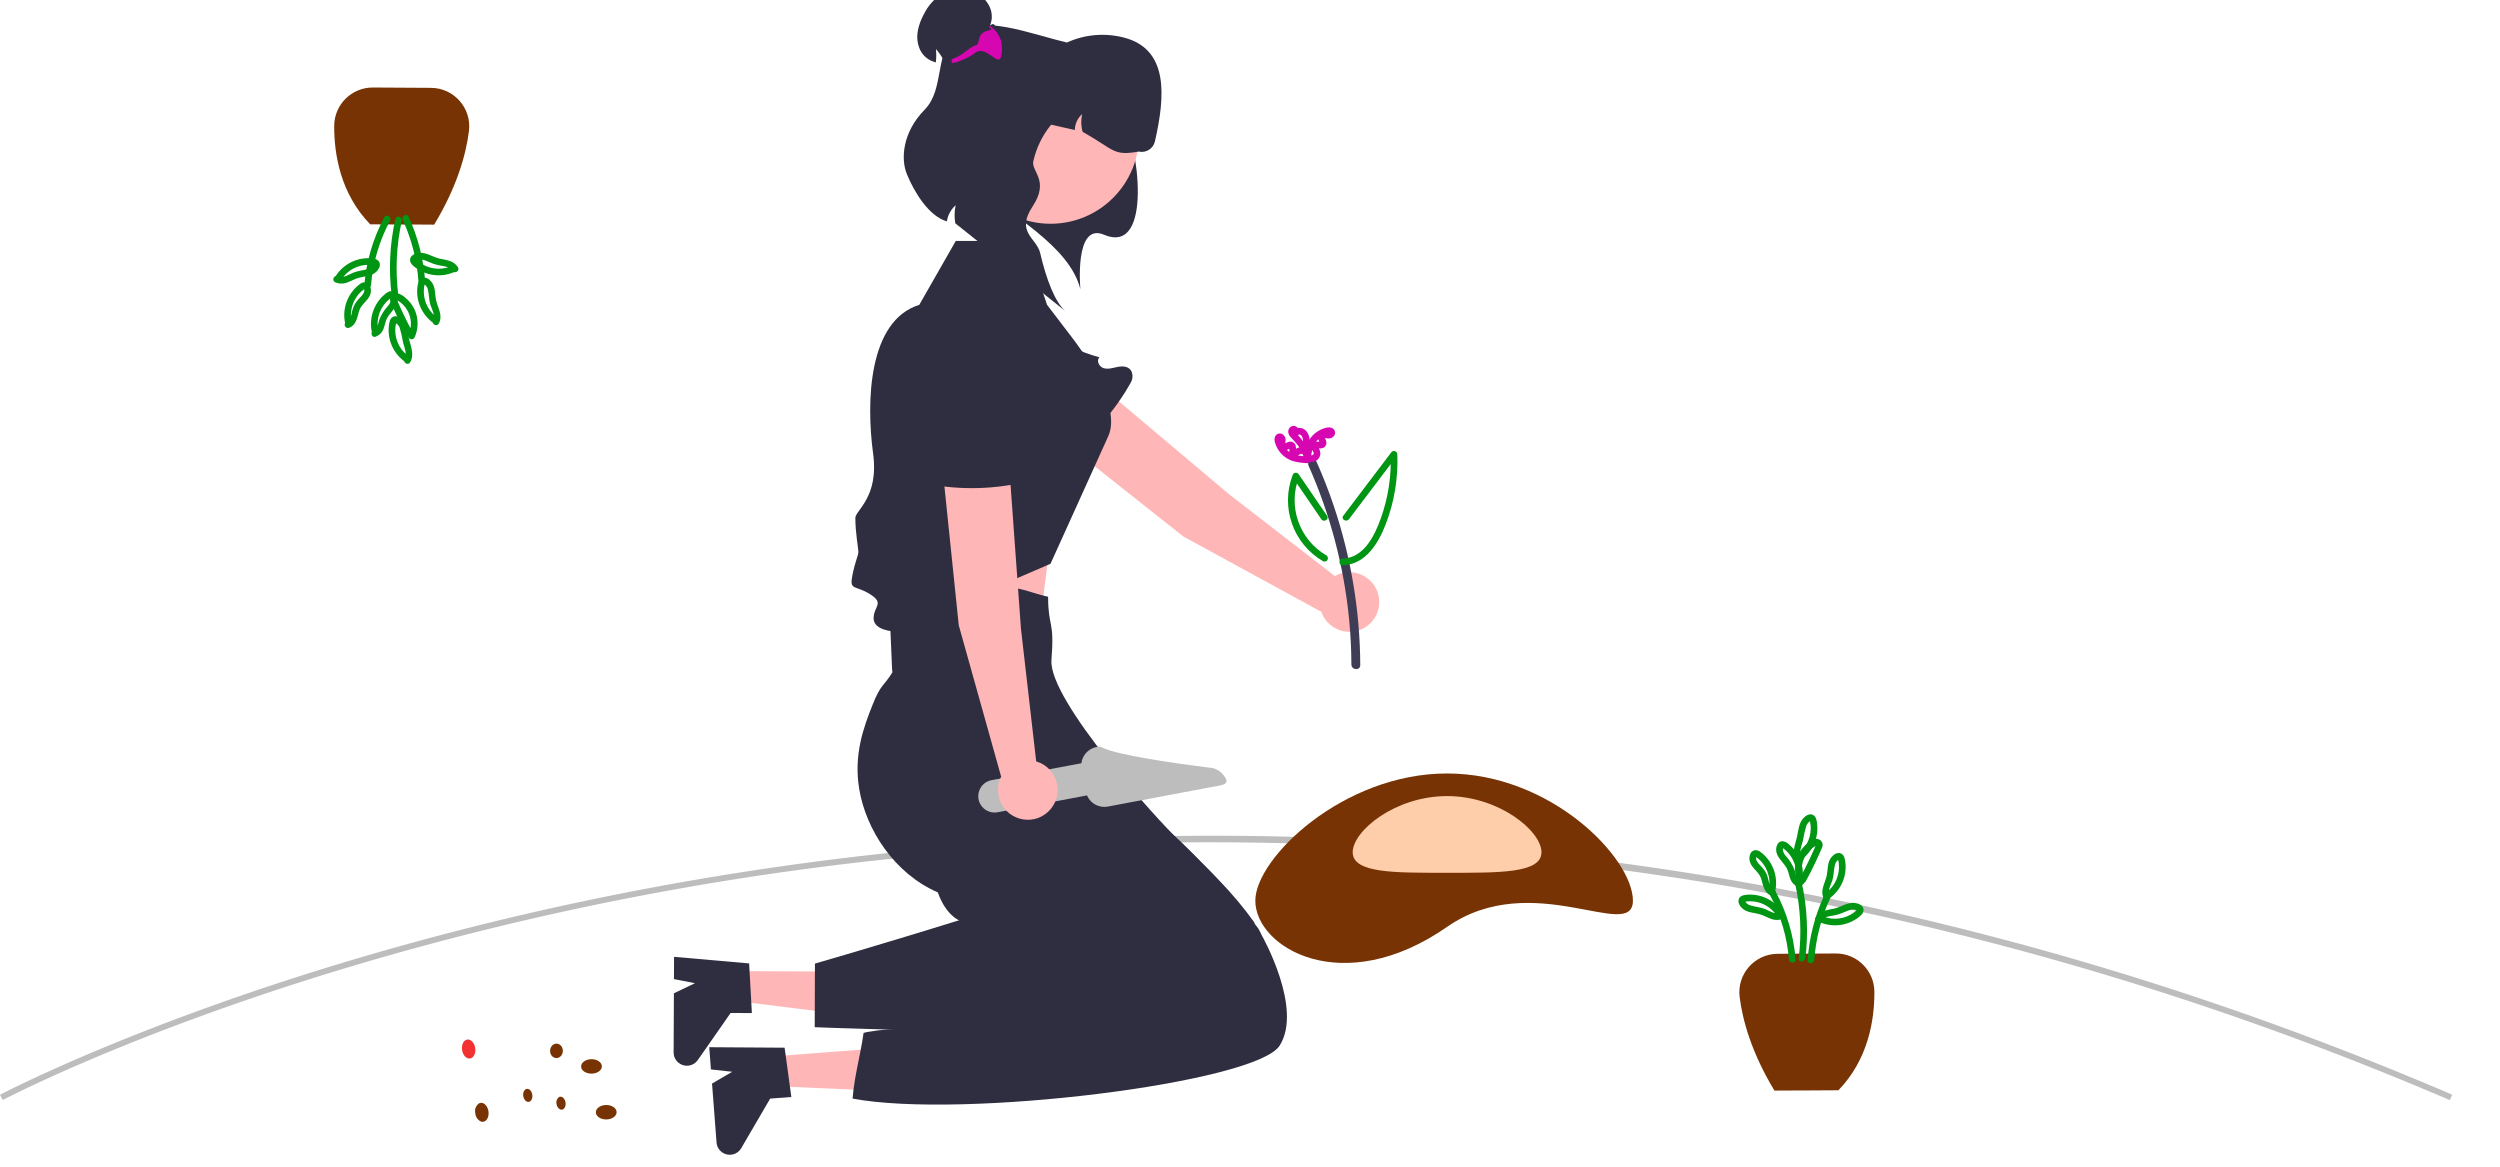 <?xml version="1.0" encoding="utf-8"?>
<svg data-name="Layer 1" width="842.42" height="393.14" viewBox="0 0 842.42 393.14" xmlns="http://www.w3.org/2000/svg">
  <defs/>
  <path d="M1004.316,624.141c-235.938-101.214-447.564-95.834-583.55-73.502C273.404,574.842,180.65,623.614,179.73,624.105l-.94-1.766c.922-.491,93.907-49.395,241.569-73.659A1031.136,1031.136,0,0,1,682.929,539.476c109.39,10.179,217.785,38.045,322.175,82.827Z" style="fill: rgb(189, 189, 189);" transform="translate(-178.79 -253.43)"/>
  <path d="M 398.75 180.786 L 342.883 136.546 C 337.97 132.632 337.106 125.5 340.943 120.525 C 344.968 115.305 352.549 114.53 357.548 118.827 L 414.171 166.56 L 449.8 194.115 C 456.534 190.324 464.845 195.244 464.762 202.97 C 464.678 210.696 456.262 215.435 449.612 211.499 C 447.573 210.292 446.027 208.403 445.247 206.165 L 398.75 180.786 Z" fill="#ffb6b6"/>
  <path d="M 350.202 150.694 C 348.69 150.902 347.225 150.073 346.624 148.67 C 346.247 147.834 345.618 147.137 344.826 146.676 C 344.672 146.589 344.512 146.512 344.348 146.445 C 342.319 145.681 340.791 143.975 340.256 141.874 C 339.436 138.454 336.808 135.137 334.167 132.579 C 331.277 129.78 328.193 127.095 326.057 123.685 C 322.976 118.766 322.112 111.863 328.056 107.76 C 330.611 106.054 333.676 105.28 336.735 105.57 C 343.138 106.091 348.433 109.998 353.463 113.785 L 352.204 111.313 C 357.626 115.544 363.846 118.637 370.492 120.406 C 369.342 121.451 370.339 123.542 371.815 124.028 C 373.291 124.515 374.882 124.002 376.403 123.679 C 378.319 123.273 380.688 123.307 381.444 125.595 C 381.778 126.712 381.632 127.918 381.039 128.921 C 375.7 138.422 368.454 146.715 359.755 153.281 C 357.823 154.738 355.579 156.171 353.176 155.886 C 350.772 155.601 348.728 152.613 350.202 150.694 Z" style="fill: rgb(47, 46, 65);"/>
  <polygon points="305.914 212.448 300.699 187.311 355.509 170.046 348.128 227.909 305.914 212.448" fill="#ffb6b6"/>
  <path d="M 353.99 189.976 L 301.167 212.757 C 301.167 212.757 294.377 212.459 294.377 208.356 C 294.377 204.254 298.173 203.396 293.198 200.236 C 288.224 197.075 286.173 199.127 287.199 193.999 C 288.224 188.871 289.25 187.175 289.25 185.972 C 289.25 184.769 288.224 179.641 288.224 174.513 C 288.224 172.027 296.211 167.514 294.224 152.946 C 291.803 135.197 292.652 108.034 309.761 102.725 L 322.067 81.188 L 345.526 81.188 L 352.834 102.725 L 361.496 114.077 C 361.496 114.077 378.584 135.685 373.456 146.966 C 368.328 158.247 353.99 189.976 353.99 189.976 Z" fill="#2f2e41"/>
  <path d="M 458.366 224.134 C 458.274 205.826 455.241 187.652 449.383 170.306 C 447.701 165.329 445.79 160.44 443.649 155.637 C 442.864 153.873 440.167 155.187 440.953 156.953 C 448.229 173.323 452.835 190.754 454.593 208.582 C 455.096 213.677 455.356 218.786 455.375 223.909 C 455.385 225.827 458.376 226.068 458.366 224.134 Z" fill="#3f3d56"/>
  <path d="M 323.996 59.482 C 341.239 72.599 360.441 83.038 364.061 97.473 C 364.061 97.473 361.892 74.792 372.006 79.091 C 388.999 86.314 383.25 47.032 378.484 40.609 C 370.542 29.903 343.76 23.82 343.76 23.82 L 324.762 34.249 L 323.996 59.482 Z" fill="#2f2e41"/>
  <circle cx="354.021" cy="45.62" r="29.779" fill="#ffb6b6"/>
  <path d="M 343.296 34.226 L 342.15 39.259 L 362.182 43.82 C 362.218 41.762 363.111 39.812 364.645 38.441 C 364.213 40.414 364.262 42.463 364.789 44.413 C 375.592 50.475 374.972 52.623 383.703 51.077 C 386.166 51.638 388.618 50.096 389.178 47.632 C 392.691 32.201 393.846 16.429 378.49 12.599 C 362.77 8.668 346.891 18.426 343.296 34.226 Z" fill="#2f2e41"/>
  <path d="M 348.196 54.307 C 352.379 35.972 372.295 26.051 389.45 33.757 C 388.057 29.645 385.237 26.168 381.502 23.956 L 358.954 14.167 C 347.832 11.635 330.226 4.448 322.192 11.33 C 314.791 17.652 318.393 30.027 311.578 36.958 C 304.108 44.554 303.474 53.535 305.592 58.7 C 308.043 64.676 312.945 72.83 319.064 74.594 C 319.382 72.491 320.431 70.567 322.027 69.161 C 321.586 71.165 321.547 73.237 321.914 75.256 L 358.954 104.798 C 355.495 101.789 352.547 94.036 350.517 85.304 C 349.316 80.136 342.147 78.322 347.961 69.549 C 353.775 60.777 347.406 57.775 348.196 54.307 Z" fill="#2f2e41"/>
  <path d="M 318.529 21.357 L 318.633 21.565 C 318.76 21.842 318.887 22.119 318.991 22.408 L 319.002 22.419 C 319.568 22.627 320.203 22.292 320.826 21.761 C 320.729 23.01 320.66 24.218 320.608 25.402 L 340.327 17.686 C 336.898 18.278 336.391 6.076 333.931 8.414 C 333.792 8.541 333.665 8.668 333.538 8.795 C 333.844 8.06 334.054 7.287 334.162 6.498 C 334.267 5.507 334.189 4.505 333.931 3.542 C 333.922 3.533 333.918 3.52 333.919 3.507 C 333.674 2.637 333.292 1.811 332.788 1.06 C 332.061 -0.033 331.142 -0.983 330.074 -1.746 C 327.313 -3.856 323.711 -4.525 320.376 -3.547 C 316.609 -2.122 313.496 0.634 311.624 4.2 C 310.066 7.006 308.877 10.158 309.119 13.356 C 309.19 14.204 309.372 15.038 309.662 15.838 C 310.392 18.115 312.142 19.921 314.395 20.722 C 314.673 20.814 314.996 20.918 315.342 21.045 C 315.527 19.543 315.539 18.024 315.377 16.519 C 316.661 17.967 317.723 19.598 318.529 21.357 Z" fill="#2f2e41"/>
  <path d="M 337.625 16.9 C 337.6 17.544 337.522 18.185 337.394 18.817 C 337.385 18.899 337.369 18.98 337.348 19.059 C 336.54 22.65 332.164 15.18 328.781 17.686 C 326.172 19.614 324.729 20.018 321.854 21.149 C 321.75 20.861 320.826 21.426 320.699 21.149 C 320.665 21.08 320.734 20.064 320.699 19.995 C 323.505 18.875 323.967 18.378 326.472 16.531 C 329.647 14.187 329.197 16.381 329.936 13.067 C 330.79 9.246 335.824 10.885 333.238 9.072 L 333.538 8.657 C 335.375 9.925 336.729 11.776 337.383 13.91 C 337.381 13.923 337.386 13.936 337.394 13.945 C 337.588 14.917 337.665 15.91 337.625 16.9 Z" style="fill: rgb(214, 6, 176);"/>
  <path d="M 619.482 367.386 C 619.342 367.449 597.794 367.449 597.935 367.511 C 590.192 354.686 587.19 343.846 586.197 335.913 C 585.273 328.211 591.273 321.427 599.03 321.401 L 618.534 321.288 C 625.708 321.238 631.563 327.016 631.608 334.191 C 631.651 343.832 629.495 357.05 619.482 367.386 Z" style="fill: rgb(119, 51, 3);"/>
  <path d="M 608.348 322.932 C 609.403 314.37 608.977 305.691 607.09 297.273 C 606.775 295.861 604.605 296.458 604.921 297.871 C 606.747 306.095 607.146 314.573 606.098 322.932 C 605.92 324.365 608.171 324.352 608.348 322.932 Z" style="fill: rgb(0, 149, 18);"/>
  <path d="M 611.361 323.492 C 611.867 316.353 613.653 309.362 616.631 302.854 C 617.23 301.547 615.291 300.403 614.688 301.719 C 611.536 308.582 609.646 315.958 609.111 323.492 C 609.008 324.937 611.258 324.93 611.361 323.492 Z" style="fill: rgb(0, 149, 18);"/>
  <path d="M 605.065 323.261 C 604.411 315.268 602.122 307.494 598.34 300.421 C 597.656 299.144 595.713 300.279 596.397 301.557 C 599.997 308.277 602.182 315.664 602.815 323.261 C 602.933 324.694 605.184 324.707 605.065 323.261 Z" style="fill: rgb(0, 149, 18);"/>
  <path d="M 597.537 299.675 C 596.254 299.206 596.109 297.249 595.81 296.124 C 595.605 295.26 595.275 294.43 594.83 293.662 C 594.319 292.897 593.735 292.182 593.088 291.528 C 592.558 291.042 592.128 290.458 591.821 289.808 C 591.727 289.559 591.701 289.289 591.746 289.027 C 591.788 288.914 591.819 288.797 591.839 288.678 L 591.856 288.639 C 591.927 288.502 591.82 288.522 591.536 288.699 C 591.536 288.716 592.08 289.018 592.137 289.061 C 595.305 291.54 596.819 295.583 596.06 299.533 C 595.768 300.946 597.937 301.55 598.229 300.131 C 599.229 295.2 597.299 290.134 593.272 287.118 C 592.763 286.696 592.121 286.467 591.46 286.472 C 590.65 286.559 589.971 287.122 589.735 287.902 C 589.347 288.945 589.42 290.104 589.937 291.09 C 590.872 292.953 592.807 294.022 593.454 296.072 C 594.173 298.349 594.369 300.907 596.939 301.844 C 597.537 302.004 598.153 301.654 598.323 301.058 C 598.475 300.461 598.128 299.85 597.537 299.675 Z" style="fill: rgb(0, 149, 18);"/>
  <path d="M 606.557 296.668 C 605.223 296.184 605.094 294.375 604.734 293.21 C 604.071 291.471 603.081 289.874 601.818 288.507 C 601.309 287.956 600.946 287.287 600.763 286.56 C 600.742 286.42 600.738 286.278 600.752 286.138 C 600.766 286.003 600.879 285.794 600.859 285.671 L 600.876 285.632 C 600.947 285.495 600.84 285.515 600.556 285.693 C 600.621 285.717 600.685 285.745 600.747 285.778 C 600.916 285.923 601.131 286.031 601.308 286.173 C 602.736 287.321 603.838 288.822 604.507 290.528 C 605.273 292.43 605.471 294.513 605.08 296.526 C 604.788 297.939 606.957 298.544 607.249 297.124 C 608.225 292.312 606.412 287.359 602.56 284.315 C 602.104 283.914 601.556 283.632 600.965 283.494 C 600.157 283.353 599.347 283.74 598.95 284.458 C 598.41 285.485 598.347 286.697 598.779 287.773 C 599.575 289.816 601.544 291.114 602.339 293.145 C 602.759 294.221 602.934 295.373 603.392 296.436 C 603.861 297.57 604.797 298.445 605.959 298.838 C 607.323 299.332 607.91 297.159 606.557 296.668 Z" style="fill: rgb(0, 149, 18);"/>
  <path d="M 616.568 301.775 C 615.7 300.169 616.914 298.264 617.418 296.724 C 617.961 295.066 617.879 293.333 618.267 291.651 C 618.374 290.966 618.72 290.341 619.245 289.888 C 619.388 289.78 619.84 289.657 619.484 289.607 C 619.223 289.569 619.35 289.614 619.42 289.864 C 619.523 290.248 619.594 290.639 619.631 291.034 C 619.802 292.77 619.556 294.522 618.914 296.144 C 618.228 297.911 617.072 299.456 615.571 300.613 C 615.051 300.939 614.874 301.613 615.168 302.152 C 615.484 302.685 616.17 302.865 616.707 302.556 C 620.411 299.775 622.363 295.238 621.834 290.636 C 621.689 289.504 621.48 287.992 620.239 287.549 C 619.023 287.114 617.789 287.995 617.068 288.924 C 615.722 290.658 615.972 292.917 615.563 294.953 C 615.014 297.682 613.12 300.128 614.625 302.91 C 615.314 304.184 617.257 303.05 616.568 301.775 Z" style="fill: rgb(0, 149, 18);"/>
  <path d="M 607.047 288.746 C 606.114 287.036 607.033 285.117 607.497 283.401 C 607.782 281.701 608.162 280.018 608.637 278.361 C 608.861 277.738 609.267 277.197 609.802 276.808 C 609.909 276.74 610.021 276.68 610.136 276.627 C 610.124 276.551 609.795 276.58 609.806 276.554 C 609.838 276.713 609.883 276.868 609.943 277.018 C 610.033 277.409 610.095 277.805 610.128 278.204 C 610.26 279.876 610.008 281.556 609.393 283.115 C 608.707 284.882 607.551 286.427 606.05 287.584 C 605.53 287.91 605.353 288.584 605.647 289.123 C 605.963 289.656 606.649 289.836 607.186 289.527 C 610.863 286.769 612.816 282.277 612.325 277.707 C 612.194 276.633 612.035 275.228 610.986 274.633 C 609.836 273.981 608.516 274.797 607.723 275.646 C 606.2 277.278 606.021 279.551 605.603 281.635 C 605.042 284.435 603.595 287.115 605.104 289.881 C 605.797 291.153 607.741 290.018 607.047 288.746 Z" style="fill: rgb(0, 149, 18);"/>
  <path d="M 613.771 310.239 C 614.579 308.924 616.219 308.792 617.608 308.544 C 618.477 308.404 619.331 308.184 620.16 307.888 C 621.061 307.553 621.927 307.129 622.836 306.816 C 623.595 306.476 624.446 306.401 625.253 306.602 C 625.298 306.618 625.806 306.898 625.826 306.887 C 625.898 306.849 625.703 306.591 625.72 306.591 C 625.709 306.591 625.63 306.707 625.613 306.719 C 625.27 306.955 624.984 307.298 624.641 307.546 C 623.236 308.554 621.611 309.212 619.901 309.467 C 618.006 309.763 616.066 309.53 614.295 308.795 C 613.755 308.502 613.082 308.679 612.755 309.198 C 612.446 309.735 612.626 310.421 613.159 310.738 C 617.53 312.621 622.58 311.979 626.341 309.062 C 627.257 308.34 628.274 307.377 627.889 306.092 C 627.532 304.9 626.043 304.374 624.932 304.255 C 622.51 303.997 620.378 305.638 618.098 306.16 C 615.718 306.705 613.244 306.799 611.828 309.103 C 611.068 310.34 613.013 311.472 613.771 310.239 Z" style="fill: rgb(0, 149, 18);"/>
  <path d="M 607.864 296.552 C 606.051 292.336 607.676 287.43 611.648 285.13 C 611.734 285.08 611.822 285.032 611.911 284.985 C 612.076 284.957 612.101 284.918 611.986 284.87 C 612.17 284.251 611.915 284.736 611.847 284.894 C 611.643 285.37 611.436 285.844 611.226 286.318 C 610.757 287.376 610.275 288.428 609.781 289.474 C 608.764 291.631 607.699 293.768 606.534 295.85 C 605.827 297.115 607.769 298.251 608.477 296.986 C 609.605 294.97 610.638 292.902 611.627 290.815 C 612.111 289.794 612.583 288.767 613.043 287.735 C 613.246 287.282 613.445 286.827 613.642 286.372 C 613.919 285.886 614.106 285.354 614.197 284.802 C 614.195 283.528 613.089 282.536 611.822 282.674 C 610.715 282.961 609.702 283.532 608.883 284.331 C 607.226 285.714 606.003 287.544 605.358 289.603 C 604.557 292.277 604.757 295.151 605.921 297.688 C 606.237 298.221 606.923 298.401 607.46 298.091 C 607.984 297.768 608.161 297.091 607.863 296.552 L 607.864 296.552 Z" style="fill: rgb(0, 149, 18);"/>
  <path d="M 599.816 307.582 C 598.201 308.307 596.23 306.924 594.782 306.33 C 593.164 305.666 591.434 305.602 589.785 305.073 C 589.164 304.904 588.621 304.526 588.249 304.002 C 588.198 303.895 588.139 303.793 588.072 303.696 C 588.129 303.71 587.83 303.895 587.959 303.869 C 588.074 303.845 588.189 303.816 588.305 303.796 C 588.723 303.729 589.145 303.695 589.567 303.693 C 593.235 303.642 596.676 305.463 598.697 308.524 C 599.478 309.738 601.426 308.611 600.64 307.388 C 598.113 303.496 593.709 301.24 589.074 301.463 C 587.947 301.535 586.567 301.66 585.988 302.787 C 585.396 303.938 586.259 305.347 587.117 306.113 C 588.765 307.583 591.042 307.505 593.048 308.093 C 594.387 308.485 595.593 309.214 596.91 309.667 C 598.223 310.155 599.676 310.104 600.952 309.525 C 601.485 309.208 601.664 308.523 601.355 307.985 C 601.032 307.461 600.355 307.284 599.816 307.582 Z" style="fill: rgb(0, 149, 18);"/>
  <path d="M 167.71 369.612 C 167.57 369.676 146.022 369.676 146.163 369.738 C 138.42 356.913 135.418 346.073 134.425 338.139 C 133.501 330.438 139.501 323.653 147.258 323.628 L 166.762 323.514 C 173.936 323.465 179.791 329.243 179.836 336.417 C 179.879 346.059 177.723 359.276 167.71 369.612 Z" style="fill: rgb(242, 49, 49); transform-box: fill-box; transform-origin: 50% 50%;" transform="matrix(0, -1, 1, 0, 0, -0)"/>
  <path d="M 124.366 361.278 C 125.421 352.717 124.995 344.037 123.108 335.62 C 122.793 334.207 120.623 334.805 120.938 336.218 C 122.765 344.442 123.163 352.919 122.116 361.278 C 121.938 362.712 124.189 362.699 124.366 361.278 Z" style="fill: rgb(242, 49, 49); transform-box: fill-box; transform-origin: 50% 50%;" transform="matrix(0, -1, 1, 0, 0, -0)"/>
  <path d="M 123.975 353.192 C 124.481 346.053 126.266 339.063 129.245 332.555 C 129.844 331.248 127.905 330.103 127.302 331.419 C 124.149 338.283 122.26 345.659 121.725 353.192 C 121.622 354.637 123.872 354.631 123.975 353.192 Z" style="fill: rgb(242, 49, 49); transform-box: fill-box; transform-origin: 50% 50%;" transform="matrix(0, -1, 1, 0, 0, -0)"/>
  <path d="M 129.19 365.98 C 128.536 357.986 126.247 350.212 122.465 343.14 C 121.781 341.863 119.838 342.998 120.522 344.275 C 124.122 350.996 126.307 358.383 126.94 365.98 C 127.058 367.413 129.309 367.426 129.19 365.98 Z" style="fill: rgb(242, 49, 49); transform-box: fill-box; transform-origin: 50% 50%;" transform="matrix(0, -1, 1, 0, -0, 0)"/>
  <path d="M 110.41 366.99 C 109.127 366.522 108.982 364.565 108.683 363.439 C 108.478 362.575 108.148 361.746 107.703 360.978 C 107.192 360.212 106.608 359.498 105.961 358.843 C 105.431 358.358 105.001 357.774 104.694 357.124 C 104.6 356.875 104.574 356.605 104.618 356.342 C 104.661 356.229 104.692 356.112 104.712 355.993 L 104.729 355.955 C 104.799 355.817 104.693 355.838 104.409 356.015 C 104.409 356.032 104.953 356.333 105.01 356.376 C 108.178 358.855 109.692 362.898 108.932 366.848 C 108.641 368.262 110.81 368.866 111.102 367.447 C 112.102 362.516 110.172 357.45 106.145 354.433 C 105.636 354.012 104.994 353.783 104.332 353.787 C 103.523 353.875 102.844 354.438 102.608 355.218 C 102.219 356.261 102.293 357.42 102.81 358.405 C 103.745 360.268 105.68 361.338 106.327 363.388 C 107.046 365.664 107.242 368.222 109.812 369.16 C 110.41 369.319 111.026 368.97 111.196 368.374 C 111.348 367.777 111.001 367.166 110.41 366.99 Z" style="fill: rgb(242, 49, 49); transform-box: fill-box; transform-origin: 50% 50%;" transform="matrix(0, -1, 1, 0, 0, -0)"/>
  <path d="M 107.428 357.96 C 106.094 357.476 105.965 355.666 105.605 354.502 C 104.942 352.762 103.952 351.166 102.689 349.799 C 102.18 349.248 101.817 348.579 101.633 347.852 C 101.613 347.712 101.609 347.57 101.623 347.43 C 101.637 347.295 101.75 347.086 101.73 346.963 L 101.747 346.924 C 101.818 346.787 101.711 346.807 101.427 346.984 C 101.492 347.009 101.556 347.037 101.618 347.069 C 101.787 347.214 102.002 347.323 102.179 347.464 C 103.607 348.613 104.709 350.114 105.378 351.819 C 106.144 353.722 106.342 355.805 105.951 357.818 C 105.659 359.231 107.828 359.835 108.12 358.416 C 109.096 353.604 107.283 348.651 103.431 345.607 C 102.975 345.206 102.427 344.924 101.836 344.786 C 101.027 344.644 100.218 345.031 99.821 345.75 C 99.28 346.776 99.218 347.988 99.65 349.065 C 100.446 351.108 102.415 352.406 103.21 354.437 C 103.63 355.513 103.805 356.664 104.263 357.727 C 104.732 358.861 105.668 359.737 106.83 360.129 C 108.194 360.624 108.781 358.45 107.428 357.96 Z" style="fill: rgb(242, 49, 49); transform-box: fill-box; transform-origin: 50% 50%;" transform="matrix(0, -1, 1, 0, -0, -0)"/>
  <path d="M 106.716 343.817 C 105.848 342.212 107.062 340.306 107.566 338.766 C 108.109 337.108 108.027 335.375 108.415 333.694 C 108.522 333.009 108.868 332.384 109.393 331.93 C 109.536 331.822 109.988 331.7 109.632 331.649 C 109.371 331.612 109.498 331.657 109.568 331.907 C 109.671 332.29 109.742 332.682 109.779 333.077 C 109.95 334.813 109.704 336.565 109.062 338.187 C 108.376 339.954 107.22 341.499 105.719 342.656 C 105.199 342.981 105.022 343.656 105.316 344.195 C 105.632 344.728 106.318 344.907 106.855 344.598 C 110.559 341.818 112.511 337.281 111.982 332.679 C 111.837 331.547 111.628 330.035 110.387 329.591 C 109.171 329.157 107.937 330.038 107.216 330.967 C 105.87 332.701 106.12 334.96 105.711 336.996 C 105.162 339.724 103.268 342.17 104.773 344.953 C 105.462 346.227 107.405 345.092 106.716 343.817 Z" style="fill: rgb(242, 49, 49); transform-box: fill-box; transform-origin: 50% 50%;" transform="matrix(0, -1, 1, 0, -0, -0)"/>
  <path d="M 93.73 353.391 C 92.797 351.681 93.716 349.762 94.18 348.047 C 94.465 346.347 94.845 344.664 95.32 343.007 C 95.544 342.384 95.95 341.843 96.485 341.454 C 96.592 341.386 96.704 341.325 96.819 341.273 C 96.807 341.197 96.478 341.225 96.489 341.2 C 96.52 341.358 96.566 341.514 96.626 341.664 C 96.716 342.054 96.778 342.451 96.811 342.85 C 96.943 344.522 96.691 346.201 96.076 347.761 C 95.39 349.528 94.234 351.073 92.733 352.23 C 92.213 352.555 92.036 353.23 92.33 353.769 C 92.646 354.302 93.332 354.482 93.869 354.172 C 97.546 351.414 99.499 346.923 99.008 342.352 C 98.877 341.279 98.718 339.874 97.669 339.279 C 96.519 338.626 95.199 339.442 94.406 340.291 C 92.883 341.924 92.704 344.196 92.286 346.28 C 91.725 349.08 90.278 351.76 91.787 354.527 C 92.48 355.798 94.424 354.664 93.73 353.391 Z" style="fill: rgb(242, 49, 49); transform-box: fill-box; transform-origin: 50% 50%;" transform="matrix(0, -1, 1, 0, 0, -0)"/>
  <path d="M 114.659 337.89 C 115.467 336.575 117.107 336.442 118.496 336.195 C 119.365 336.054 120.219 335.835 121.048 335.539 C 121.949 335.203 122.815 334.779 123.724 334.466 C 124.483 334.127 125.334 334.052 126.141 334.253 C 126.186 334.269 126.694 334.548 126.714 334.538 C 126.786 334.499 126.591 334.242 126.608 334.242 C 126.597 334.242 126.518 334.358 126.501 334.37 C 126.158 334.606 125.872 334.948 125.529 335.196 C 124.124 336.204 122.499 336.863 120.789 337.118 C 118.894 337.413 116.954 337.181 115.183 336.445 C 114.643 336.153 113.97 336.329 113.643 336.849 C 113.334 337.386 113.514 338.072 114.047 338.388 C 118.418 340.272 123.468 339.63 127.229 336.712 C 128.145 335.991 129.162 335.028 128.777 333.742 C 128.42 332.551 126.931 332.024 125.82 331.906 C 123.398 331.648 121.266 333.289 118.986 333.811 C 116.606 334.356 114.132 334.45 112.716 336.754 C 111.956 337.991 113.901 339.122 114.659 337.889 L 114.659 337.89 Z" style="fill: rgb(242, 49, 49); transform-box: fill-box; transform-origin: 50% 50%;" transform="matrix(0, -1, 1, 0, 0, -0)"/>
  <path d="M 101.465 352.046 C 99.653 347.83 101.278 342.924 105.25 340.624 C 105.336 340.574 105.424 340.525 105.513 340.479 C 105.678 340.45 105.703 340.412 105.588 340.363 C 105.772 339.744 105.517 340.23 105.449 340.387 C 105.245 340.863 105.038 341.338 104.828 341.812 C 104.359 342.869 103.877 343.921 103.383 344.968 C 102.366 347.125 101.301 349.262 100.136 351.344 C 99.429 352.609 101.371 353.745 102.079 352.48 C 103.207 350.464 104.24 348.396 105.229 346.308 C 105.713 345.287 106.185 344.261 106.645 343.229 C 106.848 342.775 107.047 342.321 107.244 341.866 C 107.521 341.379 107.708 340.848 107.799 340.296 C 107.797 339.021 106.691 338.03 105.424 338.168 C 104.317 338.455 103.304 339.026 102.485 339.824 C 100.828 341.207 99.605 343.038 98.96 345.097 C 98.159 347.771 98.359 350.645 99.523 353.182 C 99.839 353.714 100.525 353.894 101.062 353.585 C 101.586 353.262 101.763 352.585 101.465 352.046 Z" style="fill: rgb(242, 49, 49); transform-box: fill-box; transform-origin: 50% 50%;" transform="matrix(0, -1, 1, 0, 0, -0)"/>
  <path d="M 124.576 363.69 C 122.961 364.414 120.99 363.031 119.542 362.438 C 117.924 361.774 116.194 361.709 114.545 361.181 C 113.924 361.012 113.381 360.633 113.008 360.109 C 112.958 360.003 112.899 359.901 112.832 359.804 C 112.889 359.817 112.59 360.003 112.719 359.976 C 112.834 359.953 112.949 359.924 113.065 359.904 C 113.483 359.837 113.904 359.802 114.327 359.801 C 117.995 359.75 121.436 361.57 123.457 364.631 C 124.238 365.845 126.186 364.718 125.4 363.496 C 122.873 359.604 118.469 357.347 113.834 357.571 C 112.707 357.643 111.327 357.768 110.748 358.895 C 110.156 360.046 111.019 361.454 111.877 362.22 C 113.525 363.691 115.801 363.612 117.808 364.201 C 119.147 364.593 120.353 365.322 121.67 365.774 C 122.983 366.263 124.436 366.212 125.712 365.632 C 126.244 365.316 126.424 364.63 126.115 364.093 C 125.792 363.569 125.115 363.391 124.576 363.689 L 124.576 363.69 Z" style="fill: rgb(242, 49, 49); transform-box: fill-box; transform-origin: 50% 50%;" transform="matrix(0, -1, 1, 0, 0, 0)"/>
  <path d="M 454.562 174.948 L 470.699 153.64 L 468.602 153.073 C 468.892 160.324 467.801 167.564 465.387 174.407 C 463.3 180.302 459.697 187.991 452.444 188.228 C 451 188.275 450.993 190.526 452.444 190.478 C 460.161 190.226 464.41 183.138 466.916 176.724 C 469.835 169.194 471.175 161.143 470.852 153.073 C 470.824 152.199 469.86 151.684 469.117 152.145 C 468.971 152.236 468.848 152.359 468.756 152.505 L 452.619 173.812 C 451.745 174.966 453.698 176.089 454.562 174.948 Z" style="fill: rgb(0, 149, 18);"/>
  <path d="M 447.186 173.824 L 437.626 159.83 C 437.157 159.087 436.059 159.129 435.649 159.908 C 435.617 159.969 435.59 160.033 435.57 160.099 C 431.423 170.966 435.754 183.238 445.803 189.095 C 446.566 189.507 447.488 188.938 447.463 188.072 C 447.452 187.697 447.256 187.353 446.939 187.152 C 437.77 181.808 433.865 170.578 437.739 160.697 L 435.683 160.966 L 445.243 174.96 C 446.055 176.148 448.006 175.024 447.186 173.824 Z" style="fill: rgb(0, 149, 18);"/>
  <path d="M 440.716 153.815 C 438.504 153.706 436.204 153.57 434.352 152.215 C 433.653 151.698 433.057 151.054 432.595 150.316 C 432.368 149.963 432.174 149.59 432.016 149.2 C 431.85 148.828 431.75 148.43 431.721 148.024 C 431.721 148.132 431.828 147.937 431.725 148.023 L 431.563 148.151 C 431.443 148.313 431.22 148.358 431.046 148.257 C 430.87 148.279 430.992 147.985 430.959 148.509 C 430.862 149.07 430.86 149.643 430.953 150.205 C 431.224 151.359 432.428 152.03 433.552 151.654 C 433.929 151.513 434.293 151.341 434.642 151.141 L 434.743 151.089 C 434.867 151.031 434.877 151.026 434.774 151.076 C 434.86 150.931 434.909 151.215 434.766 151.052 L 434.86 151.051 L 434.746 151.044 C 434.619 151.02 434.511 150.939 434.451 150.825 C 434.415 150.713 434.409 150.696 434.434 150.776 C 434.469 150.825 434.47 151.049 434.453 150.831 C 434.459 150.904 434.459 150.978 434.459 151.051 C 434.461 151.239 434.448 151.426 434.448 151.614 C 434.425 152.081 434.527 152.545 434.744 152.96 C 435.092 153.53 435.726 153.861 436.392 153.822 C 437.127 153.788 437.543 153.275 438.163 152.996 C 438.445 152.853 438.788 152.919 438.997 153.156 C 439.161 153.365 439.196 153.648 439.086 153.891 C 438.789 154.429 438.966 155.107 439.49 155.43 C 440.027 155.737 440.712 155.558 441.029 155.026 C 442.128 153.064 440.69 150.648 438.441 150.678 C 438.436 150.678 438.432 150.678 438.427 150.678 C 438.084 150.683 437.745 150.749 437.425 150.874 C 437.031 151.002 436.669 151.212 436.363 151.491 C 435.965 151.986 436.24 151.479 436.257 151.581 C 436.255 151.57 436.657 151.804 436.686 151.824 L 436.726 151.926 C 436.697 151.801 436.692 151.804 436.71 151.936 C 436.709 151.829 436.698 151.721 436.698 151.614 C 436.736 151.117 436.699 150.617 436.589 150.13 C 436.4 149.498 435.892 149.012 435.253 148.851 C 434.648 148.754 434.028 148.877 433.506 149.198 C 433.307 149.315 433.102 149.421 432.891 149.516 C 433.076 149.445 432.829 149.538 432.801 149.527 C 432.663 149.474 432.933 149.524 432.946 149.53 C 433.024 149.564 433.149 149.729 433.16 149.731 C 433.111 149.721 433.114 149.547 433.112 149.515 C 433.085 149.121 433.218 148.728 433.218 148.334 C 433.246 147.576 432.9 146.852 432.291 146.399 C 431.63 145.912 430.718 145.954 430.104 146.499 C 429.085 147.436 429.501 148.969 429.957 150.072 C 430.985 152.615 433.097 154.564 435.715 155.384 C 437.346 155.825 439.027 156.054 440.716 156.065 C 441.582 156.065 442.124 155.127 441.691 154.377 C 441.49 154.029 441.118 153.815 440.716 153.815 Z" style="fill: rgb(214, 6, 176);"/>
  <path d="M 441.673 154.919 C 441.881 152.815 442.122 150.575 443.459 148.848 C 444.041 148.103 444.767 147.482 445.592 147.02 C 445.968 146.804 446.366 146.627 446.778 146.492 C 447.009 146.417 447.243 146.365 447.476 146.301 C 447.89 146.188 447.398 146.289 447.609 146.273 C 447.669 146.267 447.73 146.265 447.79 146.266 C 447.932 146.275 447.95 146.274 447.844 146.264 C 448.008 146.17 447.956 146.366 447.883 146.266 L 447.816 146.217 C 447.647 146.057 447.599 145.807 447.696 145.595 C 447.683 145.451 447.934 145.563 447.569 145.505 C 446.98 145.365 446.37 145.33 445.768 145.403 C 444.586 145.611 443.848 146.801 444.188 147.952 C 444.329 148.356 444.496 148.75 444.688 149.131 C 444.615 148.952 444.692 149.161 444.706 149.207 C 444.747 149.345 444.676 149.399 444.722 149.239 C 444.732 149.164 444.754 149.091 444.787 149.023 C 444.822 148.967 444.869 148.92 444.926 148.885 C 445.057 148.837 445.059 148.832 444.934 148.869 C 444.951 148.841 445.199 148.873 444.937 148.862 C 444.831 148.858 444.725 148.861 444.619 148.856 C 444.456 148.847 444.293 148.829 444.13 148.821 C 443.658 148.776 443.182 148.867 442.76 149.083 C 442.106 149.473 441.767 150.231 441.913 150.978 C 442.105 151.512 442.349 152.025 442.641 152.512 C 442.805 153.016 442.362 153.509 441.843 153.398 C 441.767 153.382 441.695 153.354 441.629 153.313 C 440.363 152.606 439.228 154.548 440.493 155.256 C 442.42 156.415 444.878 155.053 444.918 152.805 C 444.919 152.736 444.918 152.667 444.914 152.598 C 444.815 151.912 444.562 151.256 444.174 150.681 C 444.174 150.681 444.054 150.49 444.101 150.505 C 444.393 150.599 443.955 150.964 443.895 151.026 L 443.789 151.073 C 443.914 151.045 443.907 151.044 443.768 151.068 C 443.871 151.063 443.974 151.064 444.077 151.068 C 444.592 151.138 445.115 151.119 445.624 151.015 C 446.248 150.834 446.735 150.343 446.911 149.718 C 447.023 149.091 446.907 148.444 446.585 147.895 C 446.55 147.819 446.369 147.405 446.424 147.556 C 446.417 147.537 446.33 147.254 446.334 147.254 C 446.446 147.253 446.215 147.641 446.35 147.367 C 446.508 147.049 446.197 147.7 446.175 147.614 C 446.166 147.578 446.385 147.591 446.395 147.591 C 446.788 147.601 447.174 147.74 447.569 147.755 C 448.35 147.811 449.103 147.462 449.565 146.83 C 450.045 146.152 449.979 145.229 449.407 144.626 C 448.489 143.689 446.994 144.019 445.906 144.417 C 444.676 144.863 443.552 145.558 442.602 146.458 C 441.56 147.465 440.768 148.703 440.291 150.072 C 439.805 151.646 439.513 153.274 439.423 154.919 C 439.427 155.538 439.928 156.04 440.548 156.044 C 441.164 156.031 441.66 155.535 441.673 154.919 Z" style="fill: rgb(214, 6, 176);"/>
  <path d="M 441.575 152.566 C 440.62 150.769 439.478 149.078 438.168 147.522 C 437.86 147.155 437.544 146.798 437.217 146.448 C 436.916 146.169 436.637 145.866 436.385 145.541 C 436.337 145.461 436.348 145.418 436.321 145.4 C 436.301 145.322 436.299 145.317 436.317 145.385 C 436.335 145.43 436.336 145.48 436.32 145.525 C 436.334 145.614 436.231 145.596 436.33 145.51 C 436.152 145.664 436.014 145.808 435.733 145.722 C 435.628 145.69 435.558 145.576 435.477 145.533 C 435.398 145.491 435.499 145.497 435.477 145.56 C 435.434 145.69 435.318 145.983 435.248 146.154 L 437.417 146.753 C 437.446 146.614 437.549 146.475 437.415 146.635 C 437.465 146.577 437.519 146.522 437.577 146.472 C 437.504 146.533 437.524 146.525 437.636 146.45 C 437.48 146.508 437.802 146.401 437.806 146.4 C 437.589 146.446 438.104 146.445 437.916 146.406 C 438.328 146.516 438.66 146.82 438.805 147.222 C 439.035 147.833 439.135 148.486 439.098 149.139 C 439.102 149.884 439.026 150.628 438.869 151.357 C 438.719 151.955 439.065 152.564 439.655 152.741 C 440.253 152.9 440.868 152.551 441.039 151.956 C 441.489 149.857 441.703 147.141 440.262 145.366 C 439.632 144.559 438.646 144.111 437.623 144.169 C 436.486 144.25 435.529 145.05 435.248 146.154 C 435.017 146.989 435.778 147.761 436.616 147.542 C 437.005 147.441 437.31 147.14 437.417 146.753 C 437.8 146.014 437.801 145.136 437.42 144.397 C 437.018 143.705 436.207 143.363 435.432 143.558 C 434.661 143.814 434.128 144.517 434.089 145.328 C 434.084 146.057 434.374 146.757 434.894 147.267 C 435.746 148.241 436.655 149.144 437.428 150.189 C 438.25 151.303 438.986 152.477 439.632 153.701 C 440.069 154.449 441.152 154.443 441.581 153.691 C 441.78 153.342 441.777 152.913 441.575 152.566 Z" style="fill: rgb(214, 6, 176);"/>
  <path d="M 189.662 354.08 C 189.656 352.736 188.688 351.659 187.501 351.674 C 186.314 351.689 185.356 352.79 185.363 354.134 C 185.369 355.478 186.336 356.556 187.524 356.541 C 188.711 356.526 189.668 355.425 189.662 354.08 Z" style="fill: rgb(119, 51, 3);"/>
  <ellipse cx="581.777" cy="571.908" rx="3.498" ry="2.434" transform="matrix(1, -0.008, 0.008, 1, -382.073, -192.468)" style="fill: rgb(119, 51, 3);"/>
  <ellipse cx="612.897" cy="583.533" rx="3.498" ry="2.434" transform="matrix(1, -0.008, 0.008, 1, -418.252, -219.283)" style="fill: rgb(119, 51, 3);"/>
  <path d="M 189.369 373.932 C 189.198 373.95 189.026 373.936 188.86 373.891 C 188.097 373.541 187.586 372.802 187.527 371.964 C 187.313 371.087 187.664 370.168 188.409 369.657 C 188.508 369.605 188.616 369.571 188.727 369.555 C 189.571 369.43 190.396 370.315 190.569 371.523 C 190.742 372.731 190.205 373.808 189.369 373.932 Z" style="fill: rgb(119, 51, 3);"/>
  <path d="M 177.526 366.915 C 176.685 367.037 176.146 368.116 176.322 369.324 C 176.498 370.532 177.322 371.413 178.163 371.29 C 179.004 371.168 179.542 370.089 179.366 368.881 C 179.19 367.672 178.366 366.792 177.526 366.915 Z" style="fill: rgb(119, 51, 3);"/>
  <path d="M 162.849 378.007 C 162.6 378.033 162.348 378.013 162.106 377.946 C 160.994 377.436 160.249 376.359 160.163 375.138 C 159.851 373.859 160.363 372.52 161.449 371.775 C 161.594 371.7 161.75 371.649 161.912 371.626 C 163.143 371.444 164.346 372.734 164.598 374.494 C 164.85 376.255 164.067 377.825 162.849 378.007 Z" style="fill: rgb(119, 51, 3);"/>
  <path d="M 160.139 353.163 C 159.882 351.402 158.681 350.118 157.456 350.297 C 156.231 350.475 155.445 352.048 155.702 353.809 C 155.958 355.571 157.159 356.854 158.385 356.676 C 159.61 356.497 160.395 354.925 160.139 353.163 Z" style="fill: rgb(242, 49, 49);"/>
  <path d="M 550.238 303.479 C 550.238 317.752 516.464 292.26 487.623 312.323 C 452.427 336.806 423.003 319.337 423.006 303.479 C 423.01 289.206 452.488 260.635 487.622 260.635 C 522.756 260.635 550.238 289.206 550.238 303.479 Z" style="fill: rgb(119, 51, 3);"/>
  <path d="M 519.43 287.178 C 519.43 294.314 505.189 294.1 487.622 294.1 C 470.055 294.1 455.814 294.315 455.814 287.178 C 455.814 280.041 470.055 268.256 487.622 268.256 C 505.189 268.256 519.43 280.041 519.43 287.178 Z" style="fill: rgb(254, 205, 170);"/>
  <polygon points="247.786 327.238 247.741 337.254 287.215 342.198 287.282 327.415 247.786 327.238" fill="#ffb6b6"/>
  <path d="M 253.169 337.933 L 252.579 327.253 L 252.439 324.643 L 227.139 322.423 L 227.099 329.933 L 234.189 331.303 L 227.079 334.703 L 226.989 354.613 C 226.971 358.059 230.689 360.232 233.682 358.526 C 234.261 358.196 234.759 357.74 235.139 357.193 L 238.429 352.483 L 246.189 341.343 L 253.359 341.373 L 253.169 337.933 Z" fill="#2f2e41"/>
  <path d="M 422.729 310.923 C 416.129 328.173 410.549 341.523 408.259 343.803 C 405.719 346.343 388.519 347.403 367.259 347.693 C 344.819 347.993 317.859 347.443 298.809 346.923 L 298.799 346.923 C 284.409 346.523 274.529 346.133 274.529 346.133 L 274.549 340.613 L 274.599 327.353 L 274.609 324.703 C 274.609 324.703 275.089 324.573 275.969 324.303 C 277.599 323.833 280.619 322.953 284.579 321.783 C 297.019 318.103 318.659 311.633 334.989 306.353 C 340.339 304.613 345.129 303.013 348.829 301.673 C 353.069 300.153 355.889 298.973 356.519 298.343 C 360.249 294.703 361.899 298.343 364.259 301.973 C 366.619 305.613 367.349 301.973 370.439 299.303 C 373.529 296.633 380.499 300.303 380.499 300.303 C 380.499 300.303 380.559 297.883 380.659 294.033 C 380.809 288.343 381.029 279.483 381.239 270.623 C 381.229 270.613 381.229 270.613 381.239 270.613 C 381.249 270.223 381.259 269.823 381.269 269.433 C 386.069 273.603 391.199 277.423 396.309 282.203 C 399.639 285.313 404.719 290.463 408.339 294.143 C 409.069 294.893 410.009 295.883 410.749 296.663 C 415.114 301.092 419.12 305.86 422.729 310.923 Z" fill="#2f2e41"/>
  <polygon points="259.962 356.008 260.726 365.995 300.471 367.734 299.342 352.994 259.962 356.008" fill="#ffb6b6"/>
  <path d="M 266.19 366.233 L 264.75 355.643 L 264.39 353.043 L 238.99 352.873 L 239.56 360.363 L 246.73 361.153 L 239.93 365.123 L 241.45 384.983 C 241.714 388.419 245.598 390.28 248.441 388.333 C 248.988 387.959 249.445 387.467 249.78 386.893 L 259.52 370.193 L 266.659 369.653 L 266.19 366.233 Z" fill="#2f2e41"/>
  <path d="M 431.19 352.353 C 423.17 364.893 324.38 377.153 287.29 370.193 C 287.36 369.193 287.47 368.183 287.6 367.173 C 288.15 362.733 289.18 358.203 290.04 353.703 C 290.4 351.813 290.74 349.923 291 348.043 C 292.25 347.843 290.88 347.973 292.52 347.713 C 294.598 347.344 296.694 347.08 298.8 346.923 L 298.81 346.923 C 299.45 346.873 300.17 346.823 301.02 346.763 C 319.91 345.473 343.96 350.913 360.84 341.663 C 365.61 339.043 365.91 338.303 366.61 337.473 C 370.67 332.613 371.06 336.633 374.56 338.373 C 378.06 340.113 377.42 337.063 378.4 334.403 C 379.38 331.743 383.71 332.093 386.22 331.703 C 383.89 329.543 385.42 329.163 381.57 327.313 C 375.89 324.573 366.48 320.533 359.82 317.843 C 359.798 317.829 359.774 317.819 359.75 317.813 C 356.94 316.733 352.98 315.023 350.45 313.953 C 348.49 313.123 345.07 311.563 343.99 311.153 C 341.61 310.243 337.5 318.843 334.99 317.353 C 334.1 316.813 333.42 316.393 333.08 316.193 C 328.85 313.663 332.17 314.983 331.73 311.913 C 331.67 311.533 331.84 310.553 331.79 310.223 C 331.68 309.443 331.94 308.143 331.56 307.673 C 331.17 307.213 329.88 309.533 329.07 309.873 C 328.71 310.033 327.29 311.143 326.13 311.023 C 321.13 310.473 317.73 305.593 316 300.703 C 301.44 294.393 291.82 279.653 289.53 265.893 C 287.59 254.273 291.04 244.993 294.09 237.343 C 296.83 230.483 297.68 231.433 300.72 226.533 C 300.63 225.653 300.63 225.883 300.63 225.943 C 300.63 225.853 300.61 225.493 300.55 224.313 C 300.39 221.153 300.01 211.823 299.83 207.473 C 301.084 206.081 302.497 204.839 304.04 203.773 C 308.77 200.253 315.85 198.233 321.02 197.243 C 326.91 196.113 334.54 196.923 338.8 197.543 C 345.44 198.503 347.64 199.793 353.18 201.093 C 353.19 211.643 355.39 208.703 354.31 222.383 C 353.22 236.063 391.2 277.423 396.31 282.203 C 399.64 285.313 404.72 290.463 408.34 294.143 C 409.07 294.893 410.01 295.883 410.75 296.663 C 414.99 301.133 423.6 312.213 424.01 312.873 C 424.53 313.703 424.75 314.353 425.17 315.153 C 425.179 315.173 439.2 339.813 431.19 352.353 Z" fill="#2f2e41"/>
  <path d="M 411.985 260.847 C 410.82 259.505 409.149 258.709 407.372 258.651 C 407.372 258.651 375.613 254.834 370.921 251.609 C 367.63 251.505 364.8 253.923 364.391 257.19 L 334.113 262.896 C 329.954 263.691 328.214 268.689 330.981 271.893 C 332.259 273.373 334.227 274.064 336.15 273.706 L 366.273 268.029 C 367.449 270.779 370.377 272.343 373.316 271.79 L 407.236 265.398 C 412.073 264.486 415.21 264.567 411.985 260.847 Z" style="fill: rgb(189, 189, 189);"/>
  <path d="M 323.073 210.707 L 315.754 139.822 C 315.127 133.571 319.631 127.974 325.87 127.249 C 332.419 126.488 338.266 131.375 338.678 137.954 L 344.024 211.819 L 349.164 256.566 C 356.579 258.741 358.858 268.127 353.267 273.46 C 347.676 278.794 338.408 276.075 336.585 268.566 C 336.026 266.263 336.299 263.837 337.357 261.717 L 323.073 210.707 Z" fill="#ffb6b6"/>
  <path d="M 310.732 154.939 C 309.527 154.001 309.098 152.373 309.683 150.963 C 310.018 150.11 310.079 149.174 309.856 148.285 C 309.811 148.113 309.755 147.945 309.688 147.781 C 308.818 145.795 308.974 143.509 310.104 141.659 C 311.981 138.686 312.522 134.488 312.51 130.811 C 312.497 126.788 312.266 122.705 313.217 118.796 C 314.589 113.156 318.928 107.719 326.016 109.11 C 329.021 109.749 331.714 111.404 333.642 113.797 C 337.738 118.745 338.637 125.264 339.437 131.509 L 340.328 128.882 C 341.083 135.718 343.21 142.331 346.583 148.325 C 345.032 148.231 344.231 150.404 344.913 151.801 C 345.595 153.197 347.073 153.979 348.365 154.842 C 349.994 155.93 351.623 157.651 350.512 159.789 C 349.946 160.808 348.98 161.545 347.848 161.821 C 337.318 164.629 326.321 165.23 315.548 163.585 C 313.156 163.218 310.563 162.612 309.089 160.692 C 307.616 158.772 308.328 155.222 310.732 154.939 Z" style="fill: rgb(47, 46, 65);"/>
  <path d="M 717.678 317.553 C 717.538 317.49 695.99 317.49 696.131 317.428 C 688.388 330.253 685.386 341.093 684.393 349.026 C 683.469 356.728 689.469 363.512 697.226 363.537 L 716.73 363.651 C 723.904 363.701 729.759 357.922 729.804 350.748 C 729.847 341.107 727.691 327.889 717.678 317.553 Z" style="fill: rgb(119, 51, 3); transform-box: fill-box; transform-origin: 50% 50%;" transform="matrix(-1, 0, 0, -1, 0, 0)"/>
  <path d="M 710.454 293.677 C 711.509 302.239 711.083 310.918 709.196 319.336 C 708.881 320.748 706.711 320.15 707.026 318.737 C 708.853 310.513 709.251 302.036 708.204 293.677 C 708.026 292.244 710.277 292.257 710.454 293.677 Z" style="fill: rgb(0, 149, 18); transform-box: fill-box; transform-origin: 50% 50%;" transform="matrix(-1, 0, 0, -1, -0, 0)"/>
  <path d="M 701.416 298.357 C 701.922 305.496 703.707 312.486 706.686 318.994 C 707.285 320.301 705.346 321.446 704.743 320.13 C 701.59 313.267 699.701 305.891 699.166 298.357 C 699.063 296.912 701.313 296.919 701.416 298.357 Z" style="fill: rgb(0, 149, 18); transform-box: fill-box; transform-origin: 50% 50%;" transform="matrix(-1, 0, 0, -1, -0, 0)"/>
  <path d="M 719.649 297.08 C 718.995 305.074 716.706 312.848 712.924 319.921 C 712.24 321.198 710.297 320.063 710.981 318.785 C 714.581 312.065 716.766 304.678 717.399 297.08 C 717.517 295.648 719.768 295.635 719.649 297.08 Z" style="fill: rgb(0, 149, 18); transform-box: fill-box; transform-origin: 50% 50%;" transform="matrix(-1, 0, 0, -1, -0, 0)"/>
  <path d="M 725.467 284.82 C 724.184 285.288 724.039 287.246 723.74 288.371 C 723.535 289.235 723.205 290.064 722.76 290.833 C 722.249 291.598 721.665 292.313 721.018 292.967 C 720.488 293.453 720.057 294.037 719.751 294.687 C 719.657 294.936 719.631 295.206 719.675 295.468 C 719.718 295.581 719.749 295.698 719.769 295.817 L 719.786 295.856 C 719.856 295.993 719.75 295.973 719.466 295.795 C 719.466 295.778 720.01 295.477 720.067 295.434 C 723.235 292.955 724.749 288.912 723.989 284.962 C 723.698 283.549 725.867 282.944 726.159 284.364 C 727.159 289.295 725.229 294.361 721.202 297.377 C 720.693 297.799 720.051 298.027 719.389 298.023 C 718.58 297.935 717.901 297.372 717.665 296.593 C 717.276 295.55 717.35 294.391 717.867 293.405 C 718.802 291.542 720.737 290.473 721.384 288.422 C 722.103 286.146 722.298 283.588 724.869 282.651 C 725.467 282.491 726.083 282.841 726.253 283.436 C 726.405 284.034 726.058 284.645 725.467 284.82 Z" style="fill: rgb(0, 149, 18); transform-box: fill-box; transform-origin: 50% 50%;" transform="matrix(-1, 0, 0, -1, 0, -0)"/>
  <path d="M 716.461 281.848 C 715.127 282.332 714.998 284.141 714.638 285.306 C 713.975 287.045 712.985 288.642 711.722 290.009 C 711.213 290.559 710.85 291.229 710.666 291.956 C 710.646 292.096 710.642 292.237 710.656 292.378 C 710.67 292.513 710.783 292.722 710.763 292.845 L 710.78 292.883 C 710.851 293.021 710.744 293.001 710.46 292.823 C 710.525 292.799 710.589 292.771 710.651 292.738 C 710.82 292.593 711.035 292.485 711.212 292.343 C 712.64 291.195 713.742 289.694 714.411 287.988 C 715.177 286.086 715.375 284.002 714.984 281.99 C 714.692 280.576 716.861 279.972 717.153 281.392 C 718.129 286.204 716.316 291.156 712.464 294.201 C 712.008 294.602 711.46 294.884 710.869 295.022 C 710.06 295.163 709.251 294.776 708.854 294.058 C 708.313 293.031 708.251 291.819 708.683 290.743 C 709.479 288.7 711.448 287.402 712.243 285.371 C 712.663 284.295 712.838 283.143 713.296 282.08 C 713.765 280.946 714.701 280.07 715.863 279.678 C 717.227 279.184 717.814 281.357 716.461 281.848 Z" style="fill: rgb(0, 149, 18); transform-box: fill-box; transform-origin: 50% 50%;" transform="matrix(-1, 0, 0, -1, -0, -0)"/>
  <path d="M 696.5 285.268 C 695.632 286.874 696.846 288.779 697.35 290.319 C 697.893 291.977 697.811 293.71 698.199 295.392 C 698.306 296.077 698.652 296.702 699.177 297.155 C 699.32 297.263 699.772 297.386 699.416 297.436 C 699.155 297.473 699.282 297.429 699.352 297.178 C 699.455 296.795 699.526 296.404 699.563 296.009 C 699.734 294.273 699.488 292.521 698.846 290.898 C 698.16 289.132 697.004 287.587 695.503 286.43 C 694.983 286.104 694.806 285.43 695.1 284.891 C 695.416 284.358 696.102 284.178 696.639 284.487 C 700.343 287.268 702.295 291.805 701.766 296.407 C 701.621 297.538 701.412 299.051 700.171 299.494 C 698.955 299.928 697.721 299.047 697 298.119 C 695.654 296.385 695.904 294.125 695.495 292.09 C 694.946 289.361 693.052 286.915 694.557 284.133 C 695.246 282.859 697.189 283.993 696.5 285.268 Z" style="fill: rgb(0, 149, 18); transform-box: fill-box; transform-origin: 50% 50%;" transform="matrix(-1, 0, 0, -1, 0, 0)"/>
  <path d="M 706.117 272.229 C 705.184 273.939 706.103 275.858 706.567 277.574 C 706.852 279.274 707.232 280.957 707.707 282.614 C 707.931 283.237 708.337 283.778 708.872 284.167 C 708.979 284.235 709.091 284.295 709.206 284.348 C 709.194 284.424 708.865 284.395 708.876 284.421 C 708.907 284.262 708.953 284.107 709.013 283.957 C 709.103 283.566 709.165 283.17 709.198 282.771 C 709.33 281.099 709.078 279.419 708.463 277.859 C 707.777 276.093 706.621 274.548 705.12 273.391 C 704.6 273.065 704.423 272.391 704.717 271.852 C 705.033 271.319 705.719 271.139 706.256 271.448 C 709.933 274.206 711.886 278.698 711.395 283.268 C 711.264 284.341 711.105 285.747 710.056 286.342 C 708.906 286.994 707.586 286.178 706.793 285.329 C 705.27 283.697 705.091 281.424 704.673 279.34 C 704.112 276.54 702.665 273.86 704.174 271.094 C 704.867 269.822 706.811 270.956 706.117 272.229 Z" style="fill: rgb(0, 149, 18); transform-box: fill-box; transform-origin: 50% 50%;" transform="matrix(-1, 0, 0, -1, -0, 0)"/>
  <path d="M 690.051 301.934 C 690.859 303.249 692.499 303.381 693.888 303.629 C 694.757 303.769 695.611 303.989 696.44 304.284 C 697.341 304.62 698.207 305.044 699.116 305.357 C 699.875 305.697 700.726 305.772 701.533 305.57 C 701.578 305.555 702.086 305.275 702.106 305.286 C 702.178 305.324 701.983 305.582 702 305.582 C 701.989 305.582 701.91 305.466 701.893 305.454 C 701.55 305.217 701.264 304.875 700.921 304.627 C 699.516 303.619 697.891 302.961 696.18 302.706 C 694.286 302.41 692.346 302.643 690.575 303.378 C 690.035 303.671 689.362 303.494 689.035 302.975 C 688.726 302.437 688.906 301.752 689.439 301.435 C 693.81 299.552 698.86 300.194 702.621 303.111 C 703.537 303.833 704.554 304.795 704.169 306.081 C 703.812 307.273 702.323 307.799 701.212 307.917 C 698.79 308.176 696.658 306.535 694.378 306.013 C 691.998 305.468 689.524 305.373 688.108 303.07 C 687.348 301.833 689.293 300.701 690.051 301.934 Z" style="fill: rgb(0, 149, 18); transform-box: fill-box; transform-origin: 50% 50%;" transform="matrix(-1, 0, 0, -1, -0, -0)"/>
  <path d="M 704.698 280.492 C 702.886 284.708 704.511 289.613 708.483 291.914 C 708.569 291.964 708.657 292.012 708.746 292.059 C 708.911 292.087 708.936 292.125 708.821 292.174 C 709.005 292.793 708.75 292.307 708.682 292.15 C 708.478 291.674 708.271 291.199 708.061 290.726 C 707.592 289.668 707.11 288.616 706.616 287.57 C 705.599 285.413 704.534 283.275 703.369 281.193 C 702.661 279.928 704.604 278.793 705.312 280.058 C 706.44 282.074 707.473 284.142 708.462 286.229 C 708.946 287.25 709.418 288.277 709.878 289.309 C 710.081 289.762 710.28 290.216 710.477 290.672 C 710.753 291.158 710.941 291.69 711.032 292.242 C 711.03 293.516 709.924 294.508 708.657 294.37 C 707.55 294.083 706.537 293.512 705.718 292.713 C 704.061 291.33 702.838 289.5 702.193 287.441 C 701.392 284.767 701.592 281.893 702.756 279.356 C 703.072 278.823 703.758 278.643 704.295 278.952 C 704.819 279.276 704.996 279.953 704.698 280.492 Z" style="fill: rgb(0, 149, 18); transform-box: fill-box; transform-origin: 50% 50%;" transform="matrix(-1, 0, 0, -1, -0, 0)"/>
  <path d="M 728.424 300.005 C 726.809 299.28 724.837 300.663 723.39 301.257 C 721.772 301.921 720.042 301.985 718.393 302.514 C 717.772 302.682 717.229 303.061 716.856 303.585 C 716.806 303.692 716.747 303.794 716.68 303.891 C 716.737 303.877 716.438 303.692 716.567 303.718 C 716.682 303.742 716.797 303.77 716.913 303.791 C 717.331 303.858 717.752 303.892 718.175 303.893 C 721.843 303.945 725.284 302.124 727.305 299.063 C 728.085 297.849 730.034 298.976 729.248 300.199 C 726.721 304.091 722.317 306.347 717.682 306.124 C 716.555 306.052 715.175 305.927 714.596 304.8 C 714.004 303.649 714.867 302.24 715.725 301.474 C 717.373 300.004 719.649 300.082 721.656 299.494 C 722.995 299.101 724.201 298.373 725.518 297.92 C 726.831 297.432 728.284 297.483 729.56 298.062 C 730.092 298.379 730.272 299.064 729.963 299.601 C 729.64 300.125 728.963 300.303 728.424 300.005 Z" style="fill: rgb(0, 149, 18); transform-box: fill-box; transform-origin: 50% 50%;" transform="matrix(-1, 0, 0, -1, -0, -0)"/>
</svg>
